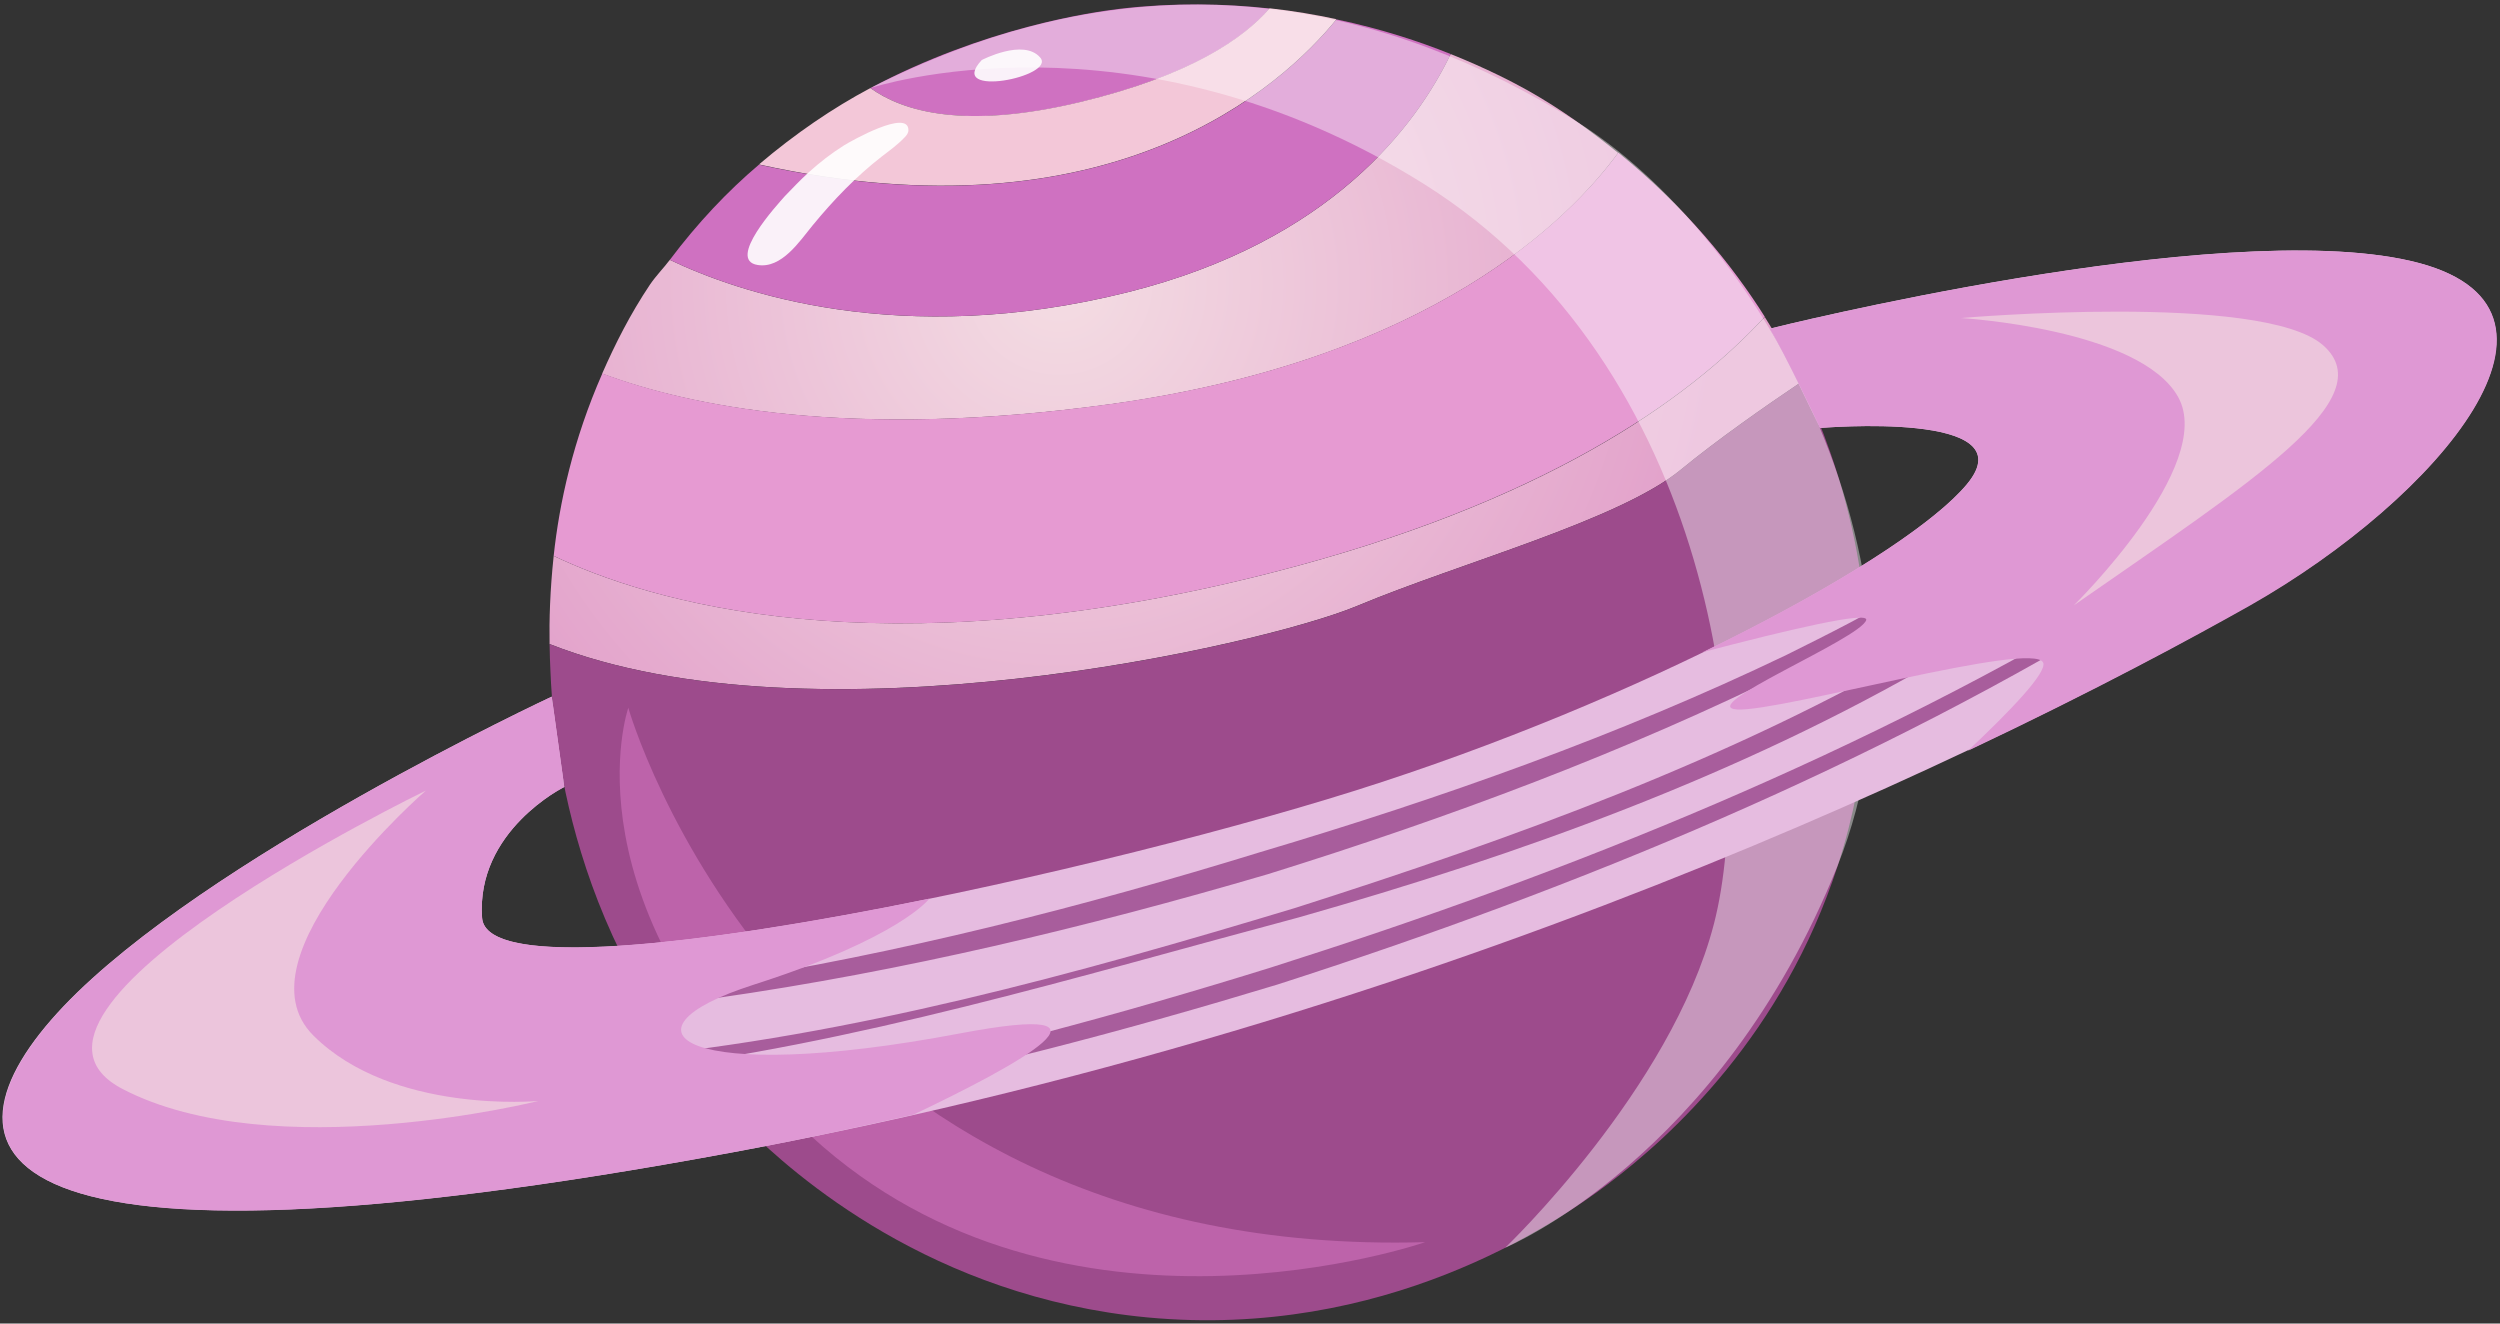 <?xml version="1.0" encoding="UTF-8"?> <svg xmlns="http://www.w3.org/2000/svg" width="442" height="234" viewBox="0 0 442 234" fill="none"><rect x="0" y="0" width="442" height="234" fill="#333333" stroke="none"/><path d="M224.741 101.273C155.14 119.086 114.182 106.076 97.891 98.285C97.24 104.374 97.088 109.707 97.164 113.867C143.667 132.21 223.25 114.094 239.924 107.135C258.28 99.457 286.35 91.969 297.211 83.005C303.445 77.862 312.087 71.81 318.397 67.574C316.791 64.246 314.726 60.389 312.011 56.039C298.358 70.827 272.736 89.019 224.741 101.273Z" fill="url(#paint0_radial_124_4147)"></path><path d="M191.011 18.067C210.515 13.377 219.884 6.834 224.473 1.501C216.404 0.631 207.609 0.442 198.124 1.539C193.038 2.144 174.146 4.829 153.878 15.57C159.576 19.655 170.322 23.021 191.011 18.067Z" fill="#CF71C1"></path><path d="M196.251 71.47C253.117 63.603 277.593 38.641 286.082 27.03C281.302 23.173 276.139 19.39 270.174 16.024C267.611 14.587 262.831 12.091 256.483 9.557C250.479 22.038 235.449 42.613 199.425 51.652C159.079 61.788 130.206 51.576 118.427 45.941C117.28 47.454 116.018 48.702 114.909 50.328C111.39 55.585 108.752 60.842 106.457 66.061C121.563 71.697 150.054 77.824 196.251 71.47Z" fill="url(#paint1_radial_124_4147)"></path><path d="M236.291 3.392C232.581 2.598 228.642 1.917 224.474 1.463C219.885 6.758 210.515 13.339 191.012 18.029C170.322 22.983 159.576 19.655 153.878 15.571C147.262 19.088 140.646 23.589 134.183 29.073C196.595 42.839 226.73 15.192 236.291 3.392Z" fill="#F3C7D8"></path><path d="M224.741 101.273C272.736 88.981 298.358 70.789 312.011 56.001C306.351 47 297.899 36.523 286.121 26.992C277.631 38.566 253.155 63.565 196.289 71.432C150.092 77.824 121.601 71.659 106.495 66.024C101.332 77.748 98.885 88.943 97.89 98.285C114.182 106.076 155.101 119.124 224.741 101.273Z" fill="#E69AD2"></path><path d="M199.425 51.652C235.449 42.613 250.478 22.038 256.483 9.557C250.937 7.326 244.207 5.094 236.29 3.43C226.73 15.23 196.595 42.84 134.183 29.11C128.599 33.838 123.322 39.436 118.427 45.941C130.205 51.576 159.117 61.788 199.425 51.652Z" fill="#CF71C1"></path><path d="M239.924 107.135C223.25 114.132 143.667 132.21 97.164 113.867C97.203 115.682 97.241 117.271 97.317 118.595C97.738 128.655 99.918 167.535 131.774 199.191C140.378 207.738 164.777 229.334 202.943 232.927C244.704 236.823 274.763 216.513 284.247 209.365C295.643 200.779 315.262 182.777 324.899 153.087C336.486 117.422 326.543 86.825 321.495 74.42C320.807 72.68 319.698 70.26 318.398 67.574C312.088 71.81 303.483 77.862 297.211 83.005C286.312 91.969 258.28 99.457 239.924 107.135Z" fill="#9D4B8C"></path><path d="M153.877 15.57C153.877 15.57 200.036 0.253 251.549 32.401C303.062 64.549 310.596 134.025 303.024 163.337C295.452 192.61 266.119 220.597 266.119 220.597C266.119 220.597 304.171 204.788 324.86 153.125C345.549 101.462 310.978 41.326 278.51 21.357C246.08 1.312 204.09 -9.921 153.877 15.57Z" fill="white" fill-opacity="0.42"></path><path d="M111.084 125.137C111.084 125.137 138.734 222.829 251.97 219.614C251.97 219.614 188.067 241.815 143.476 200.931C98.885 160.046 111.084 125.137 111.084 125.137Z" fill="#BD63AA"></path><path opacity="0.9" d="M142.978 30.472C144.928 28.695 146.994 27.106 149.212 25.707C150.435 24.95 160.646 19.164 160.608 23.021C160.608 23.551 160.264 23.967 159.881 24.345C158.696 25.593 157.281 26.614 155.942 27.636C151.315 31.229 147.376 35.351 143.667 39.852C141.372 42.65 138.198 47.529 133.953 46.849C128.408 45.979 137.471 36.145 138.771 34.67C140.148 33.233 141.525 31.796 142.978 30.472Z" fill="white"></path><path opacity="0.9" d="M173.573 10.616C173.573 10.616 180.954 6.758 183.898 10.162C186.881 13.528 167.148 17.499 173.573 10.616Z" fill="white"></path><path d="M97.546 123.171L99.764 139.131C99.764 139.131 84.123 146.847 85.232 162.278C86.341 177.709 189.214 155.659 239.617 139.774C290.021 123.89 336.945 98.663 347.768 85.577C358.59 72.491 321.763 75.668 321.763 75.668C321.763 75.668 315.376 62.128 312.852 58.119C312.852 58.119 392.052 38.263 426.165 46.13C460.277 53.959 430.945 88.225 397.712 106.984C364.479 125.781 263.519 178.768 129.708 203.692C-4.103 228.578 -13.51 203.919 11.233 177.898C36.052 151.839 97.546 123.171 97.546 123.171Z" fill="#E6BCE0"></path><path d="M99.764 139.132C92.498 143.103 85.576 147.906 80.107 153.995C77.469 157.059 75.174 160.576 74.371 164.434C73.759 168.065 74.027 172.868 77.469 174.305C84.658 177.293 93.416 176.801 101.523 176.461C109.784 175.969 118.006 174.948 126.19 173.738C158.964 168.594 191.24 160.387 222.905 150.629C254.685 141.174 286.044 130.092 315.911 115.758C330.558 108.459 345.97 100.819 356.487 88.603C358.819 85.539 360.234 81.303 357.404 78.58C354.727 75.895 350.444 74.836 346.467 74.344C338.283 73.361 329.908 74.231 321.724 75.668C329.831 73.891 338.168 72.68 346.582 73.361C350.712 73.739 355.148 74.496 358.513 77.559C362.223 80.887 360.578 86.523 358.131 89.775C347.155 102.975 331.782 110.577 317.135 118.217C287.267 133.042 255.947 144.653 224.129 154.563C192.158 163.942 159.652 171.733 126.61 176.461C118.35 177.595 110.013 178.503 101.676 178.881C93.339 178.995 84.773 179.676 76.551 176.083C71.962 173.662 72.115 167.989 72.918 164.131C73.989 159.933 76.513 156.416 79.381 153.352C85.194 147.339 92.345 142.838 99.764 139.132Z" fill="#A85D9C"></path><path d="M98.502 131.529C89.362 135.879 80.796 141.514 73.415 148.284C66.416 155.054 60.642 164.207 59.762 173.737C59.342 178.503 61.675 183.079 65.843 185.197C70.011 187.429 75.098 187.958 80.031 188.223C90.012 188.374 100.261 187.882 110.319 187.013C150.741 183.117 190.246 172.225 229.062 160.5C267.687 148.17 306.159 134.29 341.037 113.905C349.641 108.685 357.978 102.975 365.474 96.431C369.183 93.141 372.701 89.586 375.34 85.501C377.902 81.606 379.585 76.424 376.564 72.907C370.025 66.175 358.437 66.061 348.762 65.721C338.627 65.645 328.493 66.515 318.397 67.725L318.359 67.385C328.378 65.721 338.513 64.246 348.762 64.057C353.886 63.943 359.011 64.17 364.135 64.927C369.145 65.834 374.614 67.082 378.438 71.394C382.53 76.084 380.35 82.74 377.711 86.901C374.958 91.401 371.363 95.183 367.615 98.701C360.081 105.735 351.4 111.295 342.719 116.628C307.383 137.202 268.72 151.083 229.598 162.202C190.323 172.678 151.239 184.668 110.587 189.471C100.376 190.454 90.28 191.475 79.916 191.059C74.792 190.681 69.438 190.076 64.619 187.391C59.609 184.819 56.856 178.843 57.506 173.586C58.73 162.996 64.849 154.033 72.268 147.036C79.954 140.228 88.98 135.198 98.349 131.227L98.502 131.529Z" fill="#A85D9C"></path><path d="M97.546 123.171C72.841 136.068 48.252 149.797 26.874 167.535C21.711 172.073 16.51 176.877 13.259 182.777C11.692 185.689 10.85 189.093 12.227 191.892C13.565 194.728 16.625 196.506 19.684 197.829C32.572 202.481 46.913 202.557 60.757 202.406C116.591 200.288 171.622 187.58 224.818 171.015C277.937 154.146 330.176 133.042 377.75 104.109C389.375 96.621 401.078 88.678 410.026 78.278C414.157 73.323 418.478 66.175 414.501 60.653C410.409 55.51 402.913 54.035 396.297 52.938C368.61 49.609 340.463 53.959 312.928 58.119C340.425 53.467 368.342 48.513 396.527 51.311C403.334 52.484 411.021 53.656 415.954 59.594C418.402 62.658 418.325 66.969 417.063 70.335C415.801 73.777 413.774 76.765 411.556 79.488C402.34 90.305 390.637 98.323 378.973 105.963C331.285 135.387 279.122 156.945 225.812 174.078C172.272 190.341 117.05 202.746 60.795 204.524C46.798 204.562 32.457 204.486 18.919 199.531C15.707 198.094 12.227 196.165 10.544 192.61C8.862 189.017 9.971 184.97 11.692 181.907C15.248 175.629 20.487 170.788 25.841 166.287C47.754 148.851 72.574 135.614 97.546 123.171Z" fill="#A85D9C"></path><path d="M169.748 182.701C120.95 191.967 107.451 182.323 133.303 174.078C159.155 165.795 164.279 158.912 164.279 158.912H164.164C123.436 167.232 85.92 171.544 85.232 162.278C84.123 146.885 99.764 139.131 99.764 139.131L97.546 123.171C97.546 123.171 36.052 151.839 11.309 177.898C-13.434 203.956 -4.026 228.615 129.784 203.692C140.607 201.687 151.124 199.418 161.487 197.073C180.418 188.071 200.724 176.839 169.748 182.701Z" fill="#DF98D4"></path><path d="M426.203 46.13C392.09 38.301 312.89 58.119 312.89 58.119C315.414 62.128 321.801 75.668 321.801 75.668C321.801 75.668 358.59 72.491 347.806 85.577C341.725 92.914 324.095 104.109 301.035 115.304C315.873 111.409 330.443 107.967 329.946 109.631C328.875 112.959 299.543 124.986 307.154 125.44C314.764 125.856 359.546 113.148 361.229 117.157C361.955 118.859 355.531 125.591 347.92 132.74C370.483 122.074 387.463 112.884 397.865 107.021C430.983 88.187 460.353 53.959 426.203 46.13Z" fill="#DF98D4"></path><path d="M75.289 139.774C75.289 139.774 41.406 169.123 55.403 183.079C69.4 197.035 95.175 194.653 95.175 194.653C95.175 194.653 48.29 206.377 21.673 192.535C-4.906 178.692 75.289 139.774 75.289 139.774Z" fill="#F0D1DE" fill-opacity="0.79"></path><path d="M346.697 56.228C346.697 56.228 399.969 51.614 410.715 61.031C421.423 70.449 398.171 85.085 366.659 107.022C366.659 107.022 391.861 82.287 385.092 70.184C378.323 58.081 346.697 56.228 346.697 56.228Z" fill="#ECC5DC"></path><defs><radialGradient id="paint0_radial_124_4147" cx="0" cy="0" r="1" gradientUnits="userSpaceOnUse" gradientTransform="translate(187.342 50.193) rotate(-4.061) scale(117.426 116.144)"><stop stop-color="#F4DDE3"></stop><stop offset="1" stop-color="#E2A0CA"></stop></radialGradient><radialGradient id="paint1_radial_124_4147" cx="0" cy="0" r="1" gradientUnits="userSpaceOnUse" gradientTransform="translate(187.342 50.194) rotate(-4.061) scale(117.425 116.143)"><stop stop-color="#F4DDE3"></stop><stop offset="1" stop-color="#E2A0CA"></stop></radialGradient></defs></svg> 